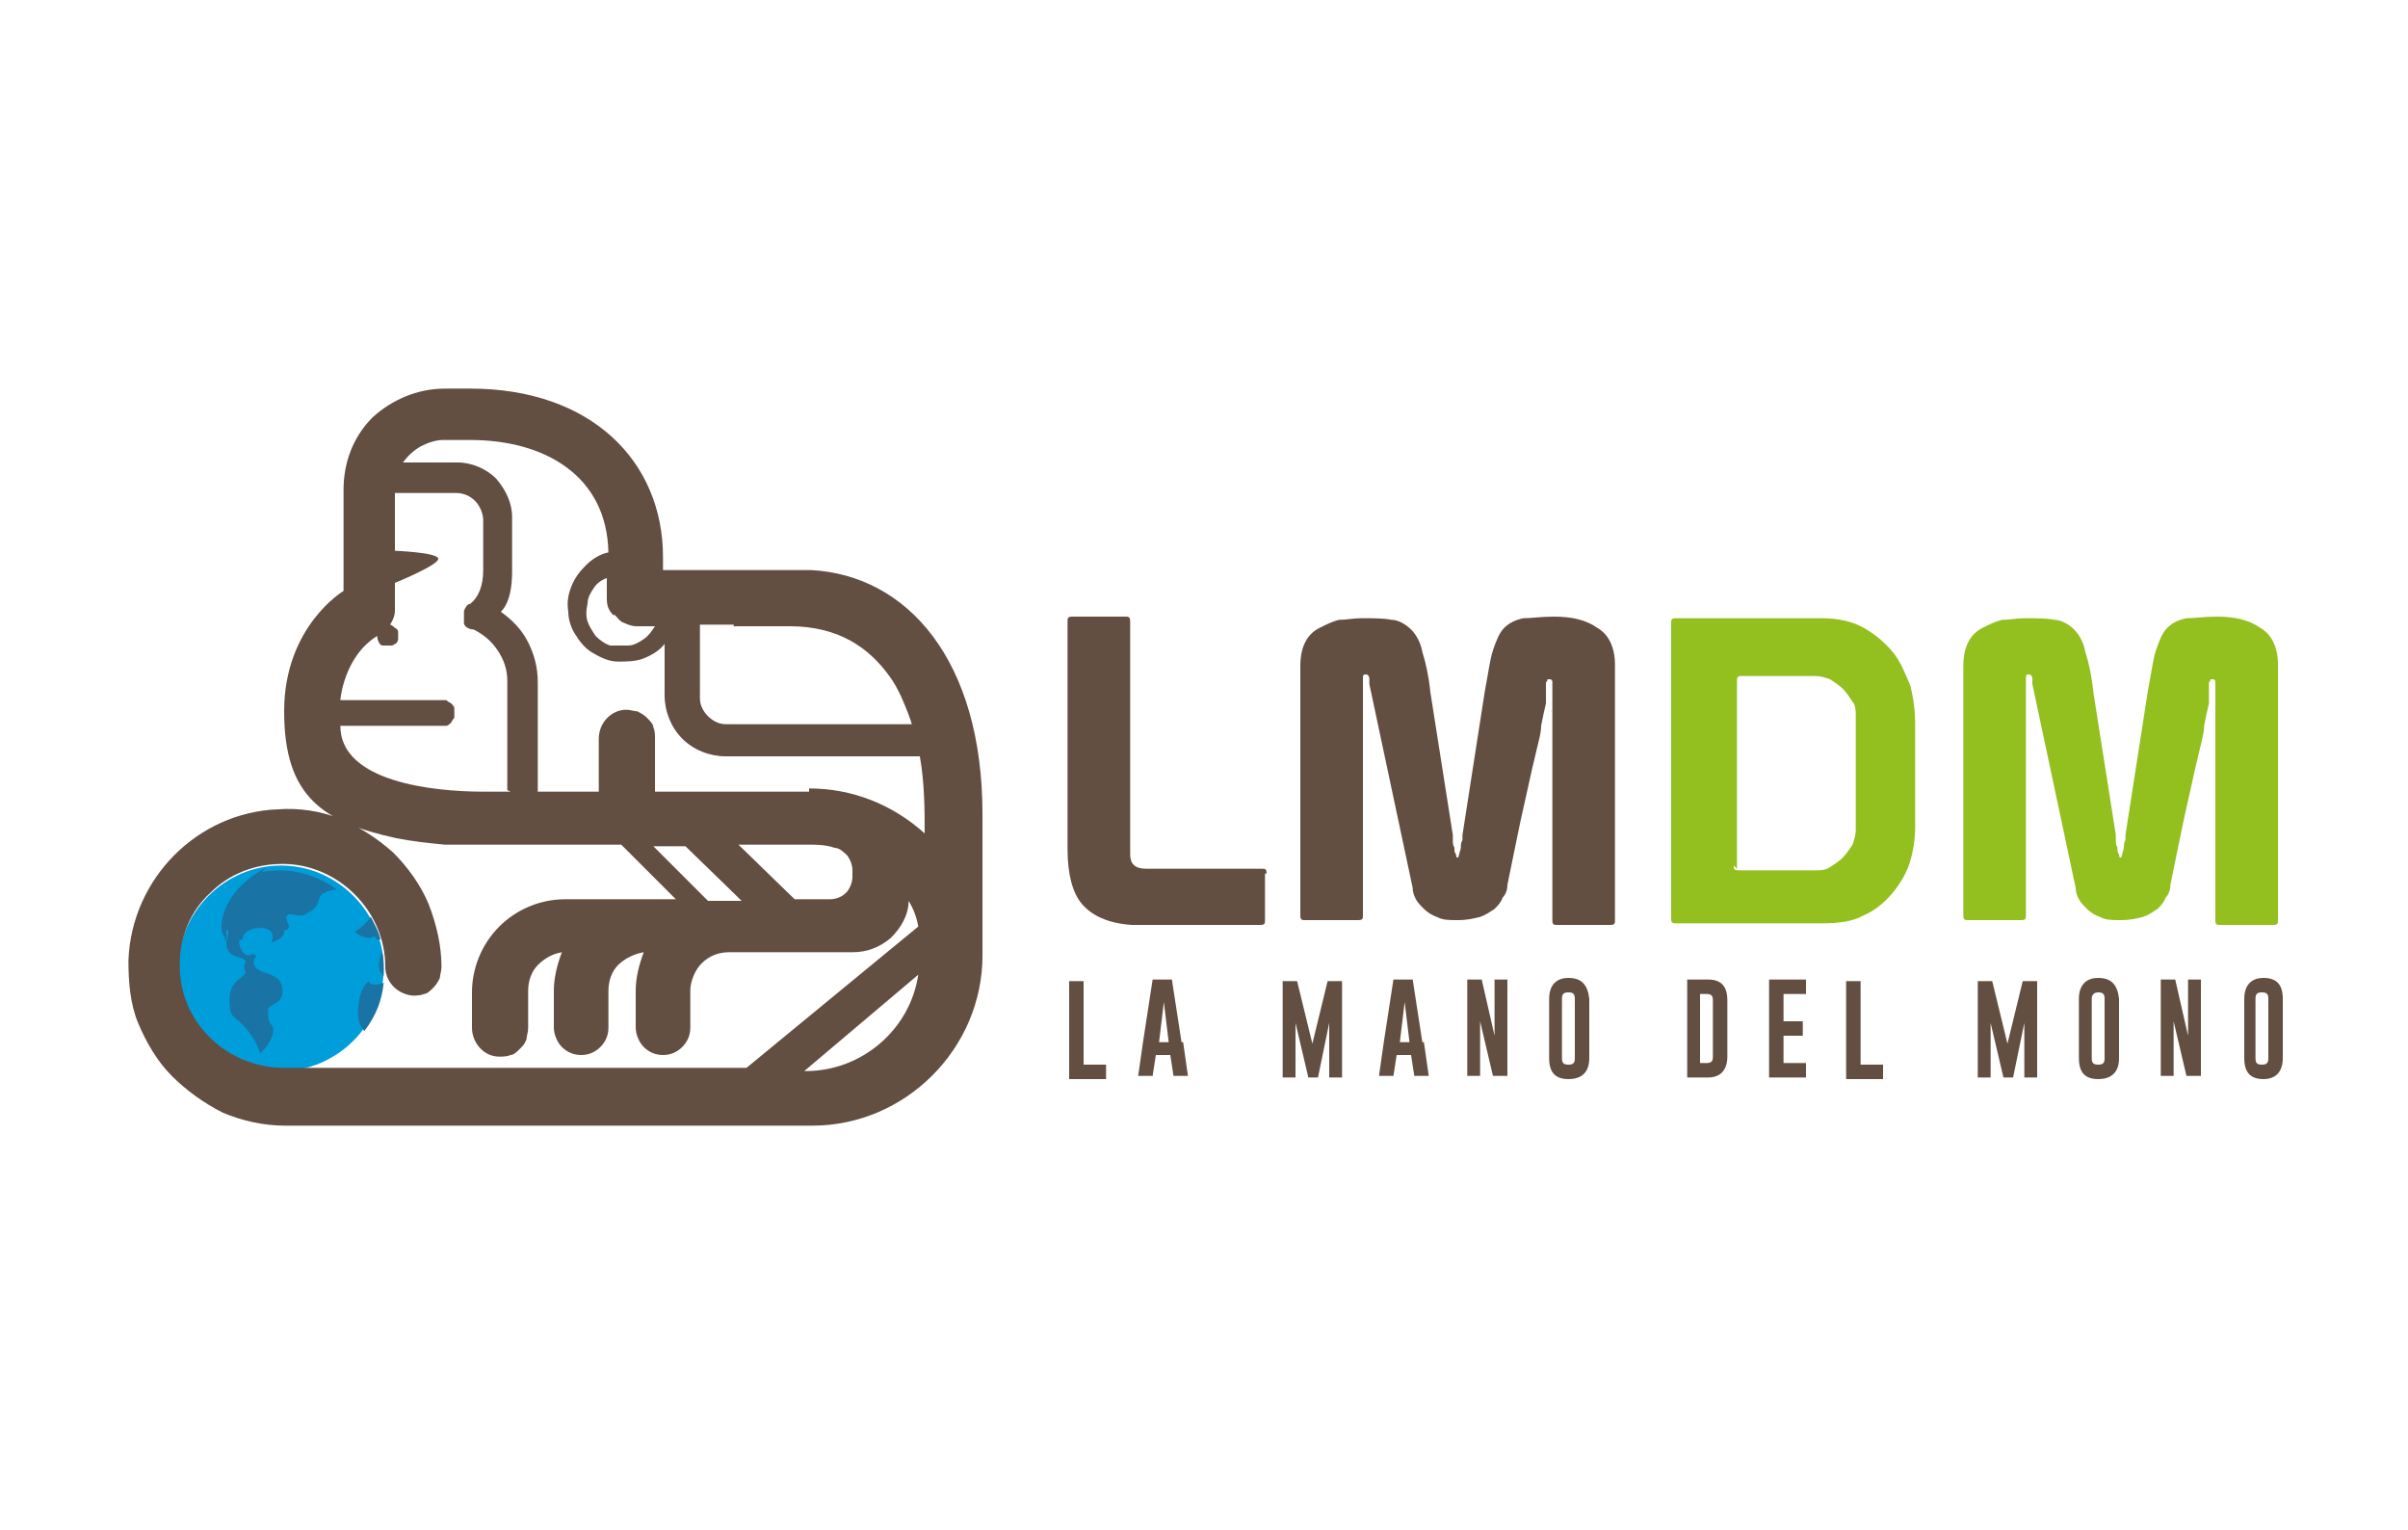 <?xml version="1.0" encoding="UTF-8"?>
<svg xmlns="http://www.w3.org/2000/svg" id="Layer_1" version="1.1" viewBox="0 0 150 95.3">
  <defs>
    <style>
      .st0 {
        fill: #009ddb;
      }

      .st1 {
        fill: #634e42;
      }

      .st2 {
        fill: #1973a5;
      }

      .st3 {
        fill: #93c01f;
      }
    </style>
  </defs>
  <path class="st0" d="M17.5,66.7c3.5,0,6.4-2.9,6.4-6.4s-2.9-6.4-6.4-6.4-6.4,2.9-6.4,6.4,2.9,6.4,6.4,6.4Z"></path>
  <path class="st2" d="M16.6,54l-.5.3c-2.2,1.4-2.3,3.1-2.3,3.3,0,.2,0,.4.1.6.2.3.1.4.1.4,0,0,0,0,.1,0,0,0,0-.3,0-.4,0-.2,0-.3,0-.3.2,0,.1.3,0,.8,0,1.1,1.2.8,1.2,1.2,0,.1-.1.1-.1.3s.1.3.1.3c0,.4-1,.5-1,1.7s.2,1,.8,1.6c.9.9,1.1,1.8,1.1,1.8.7-.6,1-1.5.7-1.8-.2-.2-.2-.5-.2-.9s.9-.3.9-1.2-.8-1-1.3-1.2c-.4-.2-.5-.3-.5-.6,0-.4.3-.2.1-.4-.1-.2-.3,0-.4,0-.4,0-.6-.6-.6-.8,0,0,0-.1,0-.1,0,0,0,0,0-.1,0,0,0,.1.2,0,0-.3.4-.8,1.3-.7.9.1.5.9.5.9,0,0,.7-.2.8-.6,0-.4.2,0,.3-.4,0-.2-.3-.5-.1-.7.2-.2.5.1,1,0,1.3-.6.7-1.1,1.3-1.4.2-.1.5-.2.8-.2-1.4-1-3-1.4-4.7-1.1h0Z"></path>
  <path class="st2" d="M23.3,58.3c.1-.1,0,.3.4.2-.1-.5-.4-1-.6-1.4-.2.3-.7.8-1,.9.1.2.9.6,1.2.3Z"></path>
  <path class="st2" d="M23,61.1c-.5.3-.7,1.2-.7,2,0,.4.1.8.4,1.1.7-.9,1.1-1.9,1.2-3-.2.1-.7.2-.9,0Z"></path>
  <path class="st2" d="M23.8,59.2c-.1.2-.2.7-.2,1s.2.4.3.6c0-.1,0-.3,0-.4,0-.4,0-.8-.1-1.1Z"></path>
  <path class="st1" d="M50.2,35.5h-8.9s0-.3,0-.8c0-6-4.5-10.5-12-10.5h-1.6c-1.7,0-3.3.7-4.5,1.8-1.2,1.2-1.8,2.8-1.8,4.5v6.3h0s-3.7,2.2-3.7,7.5,2.4,6.9,7,7.9c1,.2,2,.3,3,.4h2.6c.1,0,.2,0,.3,0h8.1l3.4,3.4h-6.9c-1.5,0-3,.6-4.1,1.7-1.1,1.1-1.7,2.6-1.7,4.1v2.2c0,.9.7,1.8,1.7,1.8.2,0,.5,0,.7-.1.2,0,.4-.2.6-.4.2-.2.3-.3.4-.6,0-.2.1-.4.1-.7v-2.3c0-.6.2-1.2.6-1.6.4-.4.9-.7,1.5-.8-.3.8-.5,1.6-.5,2.4v2.3c0,.4.2.9.5,1.2.3.3.7.5,1.2.5s.9-.2,1.2-.5c.3-.3.5-.7.5-1.2v-2.3c0-.6.2-1.2.6-1.6.4-.4,1-.7,1.6-.8-.3.8-.5,1.6-.5,2.4v2.3c0,.4.2.9.5,1.2.3.3.7.5,1.2.5s.9-.2,1.2-.5c.3-.3.5-.7.5-1.2v-2.3c0-.6.3-1.3.7-1.7.5-.5,1.1-.7,1.7-.7h7.7c.9,0,1.7-.3,2.4-.9.6-.6,1.1-1.4,1.1-2.3.3.5.5,1,.6,1.6l-10.7,8.8h-28.8c-3.6,0-6.6-2.9-6.5-6.5,0-1.7.7-3.3,1.9-4.4,1.2-1.2,2.8-1.8,4.5-1.8,1.7,0,3.3.7,4.5,1.9,1.2,1.2,1.9,2.8,1.9,4.5,0,.9.7,1.7,1.7,1.8.2,0,.5,0,.7-.1.2,0,.4-.2.6-.4.2-.2.3-.4.4-.6,0-.2.1-.4.1-.7,0-1.3-.3-2.6-.8-3.9-.5-1.2-1.3-2.3-2.2-3.2-1-.9-2.1-1.6-3.3-2.1-1.2-.5-2.6-.7-3.9-.6-5,.2-9.1,4.3-9.3,9.4,0,1.3.1,2.7.6,3.9.5,1.2,1.2,2.4,2.1,3.3s2,1.7,3.2,2.3c1.2.5,2.5.8,3.9.8h32.8c5.8,0,10.6-4.8,10.6-10.6v-8.8c0-9.6-4.7-14.9-10.7-15.2ZM45.7,39h3.5c3,0,4.9,1.3,6.2,3.1.3.4.5.8.7,1.2,0,0,.5,1.1.7,1.8h-11.6c-.4,0-.8-.2-1.1-.5-.3-.3-.5-.7-.5-1.1v-4.6h2.1ZM38.3,38.3s0,0,0,0h0c.2.2.3.4.6.5.2.1.5.2.7.2h1.2c-.2.3-.4.6-.7.8-.3.2-.6.4-1,.4-.4,0-.7,0-1.1,0-.3-.1-.6-.3-.9-.6-.2-.3-.4-.6-.5-.9-.1-.3-.1-.7,0-1.1,0-.4.2-.7.4-1,.2-.3.5-.5.8-.6v1.3c0,.4.1.7.4,1ZM31.8,49.3h-1.7c-3.1,0-8.9-.6-8.9-4.1h6.3c.1,0,.2,0,.3,0,.1,0,.2-.1.3-.2,0,0,.1-.2.2-.3,0-.1,0-.2,0-.3,0-.1,0-.2,0-.3,0-.1-.1-.2-.2-.3,0,0-.2-.1-.3-.2-.1,0-.2,0-.3,0h-6.3s.2-2.7,2.3-4h0s0,0,0,0c0,.1,0,.2.1.4s.2.2.3.2c.1,0,.2,0,.4,0,.1,0,.2,0,.3-.1.1,0,.2-.2.2-.3,0-.1,0-.2,0-.4,0-.1,0-.2-.2-.3,0,0-.2-.2-.3-.2.2-.3.3-.6.3-.9v-1.7s2.7-1.1,2.7-1.5-2.7-.5-2.7-.5v-3.6h3.8c.5,0,.9.2,1.2.5.3.3.5.8.5,1.2v3.1c0,1-.3,1.7-.8,2.1,0,0-.1,0-.2.1-.1.1-.2.3-.2.4,0,.2,0,.5,0,.7s.3.4.6.4c.6.3,1.1.7,1.5,1.3.4.6.6,1.2.6,1.9v6.8ZM44.1,56.1l-3.4-3.4h2l3.5,3.4h-2.1ZM53.1,54.6c0,.4-.2.8-.4,1-.3.3-.7.4-1,.4h-2.2l-3.5-3.4h4.4c.5,0,1,0,1.6.2.3,0,.6.3.8.5.2.3.3.6.3.9v.3ZM50.4,49.3h-9.6v-3.3c0-.2,0-.5-.1-.7,0-.2-.2-.4-.4-.6-.2-.2-.4-.3-.6-.4-.2,0-.4-.1-.7-.1-.9,0-1.7.8-1.7,1.8v3.3h-3.8v-6.8c0-.9-.2-1.7-.6-2.5-.4-.8-1-1.4-1.7-1.9.7-.7.7-2.1.7-2.6v-3.3c0-.9-.4-1.7-1-2.4-.6-.6-1.5-1-2.4-1h0s0,0,0,0h-3.4c.3-.4.6-.7,1.1-1,.4-.2.9-.4,1.4-.4h1.7c4.6,0,8.5,2.2,8.6,7-.5.1-1,.4-1.4.8-.4.4-.7.8-.9,1.3-.2.5-.3,1-.2,1.6,0,.5.2,1.1.5,1.5.3.5.7.9,1.1,1.1.5.3,1,.5,1.5.5.5,0,1.1,0,1.6-.2.5-.2,1-.5,1.3-.9v3.2c0,1,.4,2,1.1,2.7.7.7,1.7,1.1,2.7,1.1h12.1c.3,1.7.3,3.4.3,4.8-2-1.8-4.5-2.8-7.2-2.8ZM50.2,66.7h-.1l7.1-6c-.5,3.4-3.5,6-7,6h0Z"></path>
  <path class="st1" d="M78.8,54.4v2.9c0,.2,0,.3-.3.3h-7.7c-.1,0-.2,0-.3,0-1.5-.1-2.5-.6-3.1-1.3-.6-.7-.9-1.9-.9-3.4v-14.2c0-.2,0-.3.3-.3h3.3c.2,0,.3,0,.3.3v14.5c0,.6.3.9,1,.9h7.2c.2,0,.3,0,.3.3Z"></path>
  <path class="st1" d="M81,41.5c0-.6.1-1.1.3-1.5.2-.4.5-.7.9-.9.4-.2.8-.4,1.2-.5.5,0,.9-.1,1.4-.1.8,0,1.4,0,1.9.1.4,0,.9.3,1.2.6.3.3.6.8.7,1.4.2.6.4,1.5.5,2.5l1.4,8.9c0,0,0,.2,0,.3,0,.2,0,.3.1.5,0,.2,0,.3.1.4,0,.1,0,.2.1.2s0,0,.1-.2c0-.1.1-.3.1-.4,0-.2,0-.3.1-.5,0,0,0-.2,0-.3l1.4-9c.2-1,.3-1.9.5-2.5.2-.6.4-1.1.7-1.4.3-.3.7-.5,1.2-.6.5,0,1.1-.1,1.9-.1,1.1,0,2,.2,2.7.7.7.4,1.1,1.2,1.1,2.3v15.9c0,.2,0,.3-.3.3h-3.3c-.2,0-.3,0-.3-.3v-14.6c0,0,0-.2,0-.2,0-.1,0-.2-.2-.2,0,0,0,0-.1,0,0,0,0,0,0,0,0,0,0,.1-.1.2,0,0,0,.2,0,.2,0,.1,0,.3,0,.4,0,.1,0,.3,0,.4,0,.1,0,.2,0,.3-.1.4-.2.9-.3,1.4,0,.5-.2,1.1-.4,2-.2.8-.4,1.8-.7,3.1-.3,1.3-.6,2.9-1,4.8,0,.3-.1.6-.3.8-.1.3-.3.5-.5.7-.3.2-.6.4-.9.5-.4.1-.8.2-1.4.2s-.9,0-1.3-.2c-.3-.1-.6-.3-.8-.5-.2-.2-.4-.4-.5-.6-.1-.2-.2-.4-.2-.7l-2.7-12.7c0,0,0-.2,0-.3,0-.2-.1-.3-.2-.3h-.1c0,0-.1,0-.1.2v14.8c0,.2,0,.3-.3.3h-3.3c-.2,0-.3,0-.3-.3v-15.9Z"></path>
  <path class="st3" d="M104.1,57.4v-18.6c0-.2,0-.3.3-.3h9.1c1,0,1.9.2,2.6.6.7.4,1.3.9,1.8,1.5.5.6.8,1.4,1.1,2.1.2.8.3,1.6.3,2.4v6.4c0,.7-.1,1.4-.3,2.1-.2.7-.6,1.4-1.1,2-.5.6-1.1,1.1-1.8,1.4-.7.4-1.6.5-2.6.5h-9.1c-.2,0-.3,0-.3-.3ZM108,53.9c0,.2,0,.3.3.3h4.8c.3,0,.6,0,.9-.2.3-.2.6-.4.8-.6.2-.2.4-.5.6-.8.1-.3.2-.6.2-.9v-7.1c0-.3,0-.7-.2-.9-.2-.3-.4-.6-.6-.8-.2-.2-.5-.4-.8-.6-.3-.1-.6-.2-.9-.2h-4.6c-.2,0-.3,0-.3.3v11.7Z"></path>
  <path class="st3" d="M122.3,41.5c0-.6.1-1.1.3-1.5.2-.4.5-.7.9-.9.4-.2.8-.4,1.2-.5.5,0,.9-.1,1.4-.1.8,0,1.4,0,1.9.1.4,0,.9.3,1.2.6.3.3.6.8.7,1.4.2.6.4,1.5.5,2.5l1.4,8.9c0,0,0,.2,0,.3,0,.2,0,.3.1.5,0,.2,0,.3.1.4,0,.1,0,.2.1.2s0,0,.1-.2c0-.1.1-.3.1-.4,0-.2,0-.3.1-.5,0,0,0-.2,0-.3l1.4-9c.2-1,.3-1.9.5-2.5.2-.6.4-1.1.7-1.4.3-.3.7-.5,1.2-.6.5,0,1.1-.1,1.9-.1,1.1,0,2,.2,2.7.7.7.4,1.1,1.2,1.1,2.3v15.9c0,.2,0,.3-.3.3h-3.3c-.2,0-.3,0-.3-.3v-14.6c0,0,0-.2,0-.2,0-.1,0-.2-.2-.2,0,0,0,0-.1,0,0,0,0,0,0,0,0,0,0,.1-.1.2,0,0,0,.2,0,.2,0,.1,0,.3,0,.4,0,.1,0,.3,0,.4,0,.1,0,.2,0,.3-.1.4-.2.9-.3,1.4,0,.5-.2,1.1-.4,2-.2.8-.4,1.8-.7,3.1-.3,1.3-.6,2.9-1,4.8,0,.3-.1.6-.3.8-.1.3-.3.5-.5.7-.3.2-.6.4-.9.5-.4.1-.8.2-1.4.2s-.9,0-1.3-.2c-.3-.1-.6-.3-.8-.5-.2-.2-.4-.4-.5-.6-.1-.2-.2-.4-.2-.7l-2.7-12.7c0,0,0-.2,0-.3,0-.2-.1-.3-.2-.3h-.1c0,0-.1,0-.1.2v14.8c0,.2,0,.3-.3.3h-3.3c-.2,0-.3,0-.3-.3v-15.9Z"></path>
  <path class="st1" d="M66.6,67.1v-6h.9v5.2h1.4v.9h-2.3Z"></path>
  <path class="st1" d="M73.7,64.9l.3,2.1h-.9l-.2-1.3h-.9l-.2,1.3h-.9l.3-2.1.6-3.9h1.2l.6,3.9ZM72.8,64.9l-.3-2.5-.3,2.5h.7Z"></path>
  <path class="st1" d="M81.7,65.2l1-4.1h.9v6h-.8v-3.4l-.7,3.4h-.6l-.8-3.4v3.4h-.8v-6h.9l1,4.1Z"></path>
  <path class="st1" d="M88.7,64.9l.3,2.1h-.9l-.2-1.3h-.9l-.2,1.3h-.9l.3-2.1.6-3.9h1.2l.6,3.9ZM87.8,64.9l-.3-2.5-.3,2.5h.7Z"></path>
  <path class="st1" d="M91.4,61h.9l.8,3.5v-3.5h.8v6h-.9l-.8-3.4v3.4h-.8v-6Z"></path>
  <path class="st1" d="M99,65.9c0,.8-.4,1.3-1.3,1.3-.8,0-1.2-.4-1.2-1.3v-3.7c0-.8.4-1.3,1.2-1.3s1.2.4,1.3,1.3v3.7ZM98.1,62.2c0-.3-.1-.4-.4-.4h0c-.3,0-.4.1-.4.4v3.7c0,.3.1.4.4.4s.4-.1.4-.4v-3.7Z"></path>
  <path class="st1" d="M105.1,61h1.3c.8,0,1.2.4,1.2,1.3v3.5c0,.8-.4,1.3-1.2,1.3h-1.3v-6ZM105.9,61.9v4.3h.4c.3,0,.4-.1.4-.4v-3.5c0-.3-.1-.4-.4-.4h-.4Z"></path>
  <path class="st1" d="M110.2,61h2.3v.9h-1.4v1.7h1.2v.9h-1.2v1.7h1.4v.9h-2.3v-6Z"></path>
  <path class="st1" d="M115,67.1v-6h.9v5.2h1.4v.9h-2.3Z"></path>
  <path class="st1" d="M125,65.2l1-4.1h.9v6h-.8v-3.4l-.7,3.4h-.6l-.8-3.4v3.4h-.8v-6h.9l1,4.1Z"></path>
  <path class="st1" d="M132,65.9c0,.8-.4,1.3-1.3,1.3-.8,0-1.2-.4-1.2-1.3v-3.7c0-.8.4-1.3,1.2-1.3s1.2.4,1.3,1.3v3.7ZM131.1,62.2c0-.3-.1-.4-.4-.4h0c-.2,0-.4.1-.4.4v3.7c0,.3.1.4.4.4s.4-.1.4-.4v-3.7Z"></path>
  <path class="st1" d="M134.6,61h.9l.8,3.5v-3.5h.8v6h-.9l-.8-3.4v3.4h-.8v-6Z"></path>
  <path class="st1" d="M142.2,65.9c0,.8-.4,1.3-1.2,1.3s-1.2-.4-1.2-1.3v-3.7c0-.8.4-1.3,1.2-1.3s1.2.4,1.2,1.3v3.7ZM141.3,62.2c0-.3-.1-.4-.4-.4h0c-.3,0-.4.1-.4.4v3.7c0,.3.1.4.4.4s.4-.1.4-.4v-3.7Z"></path>
</svg>

